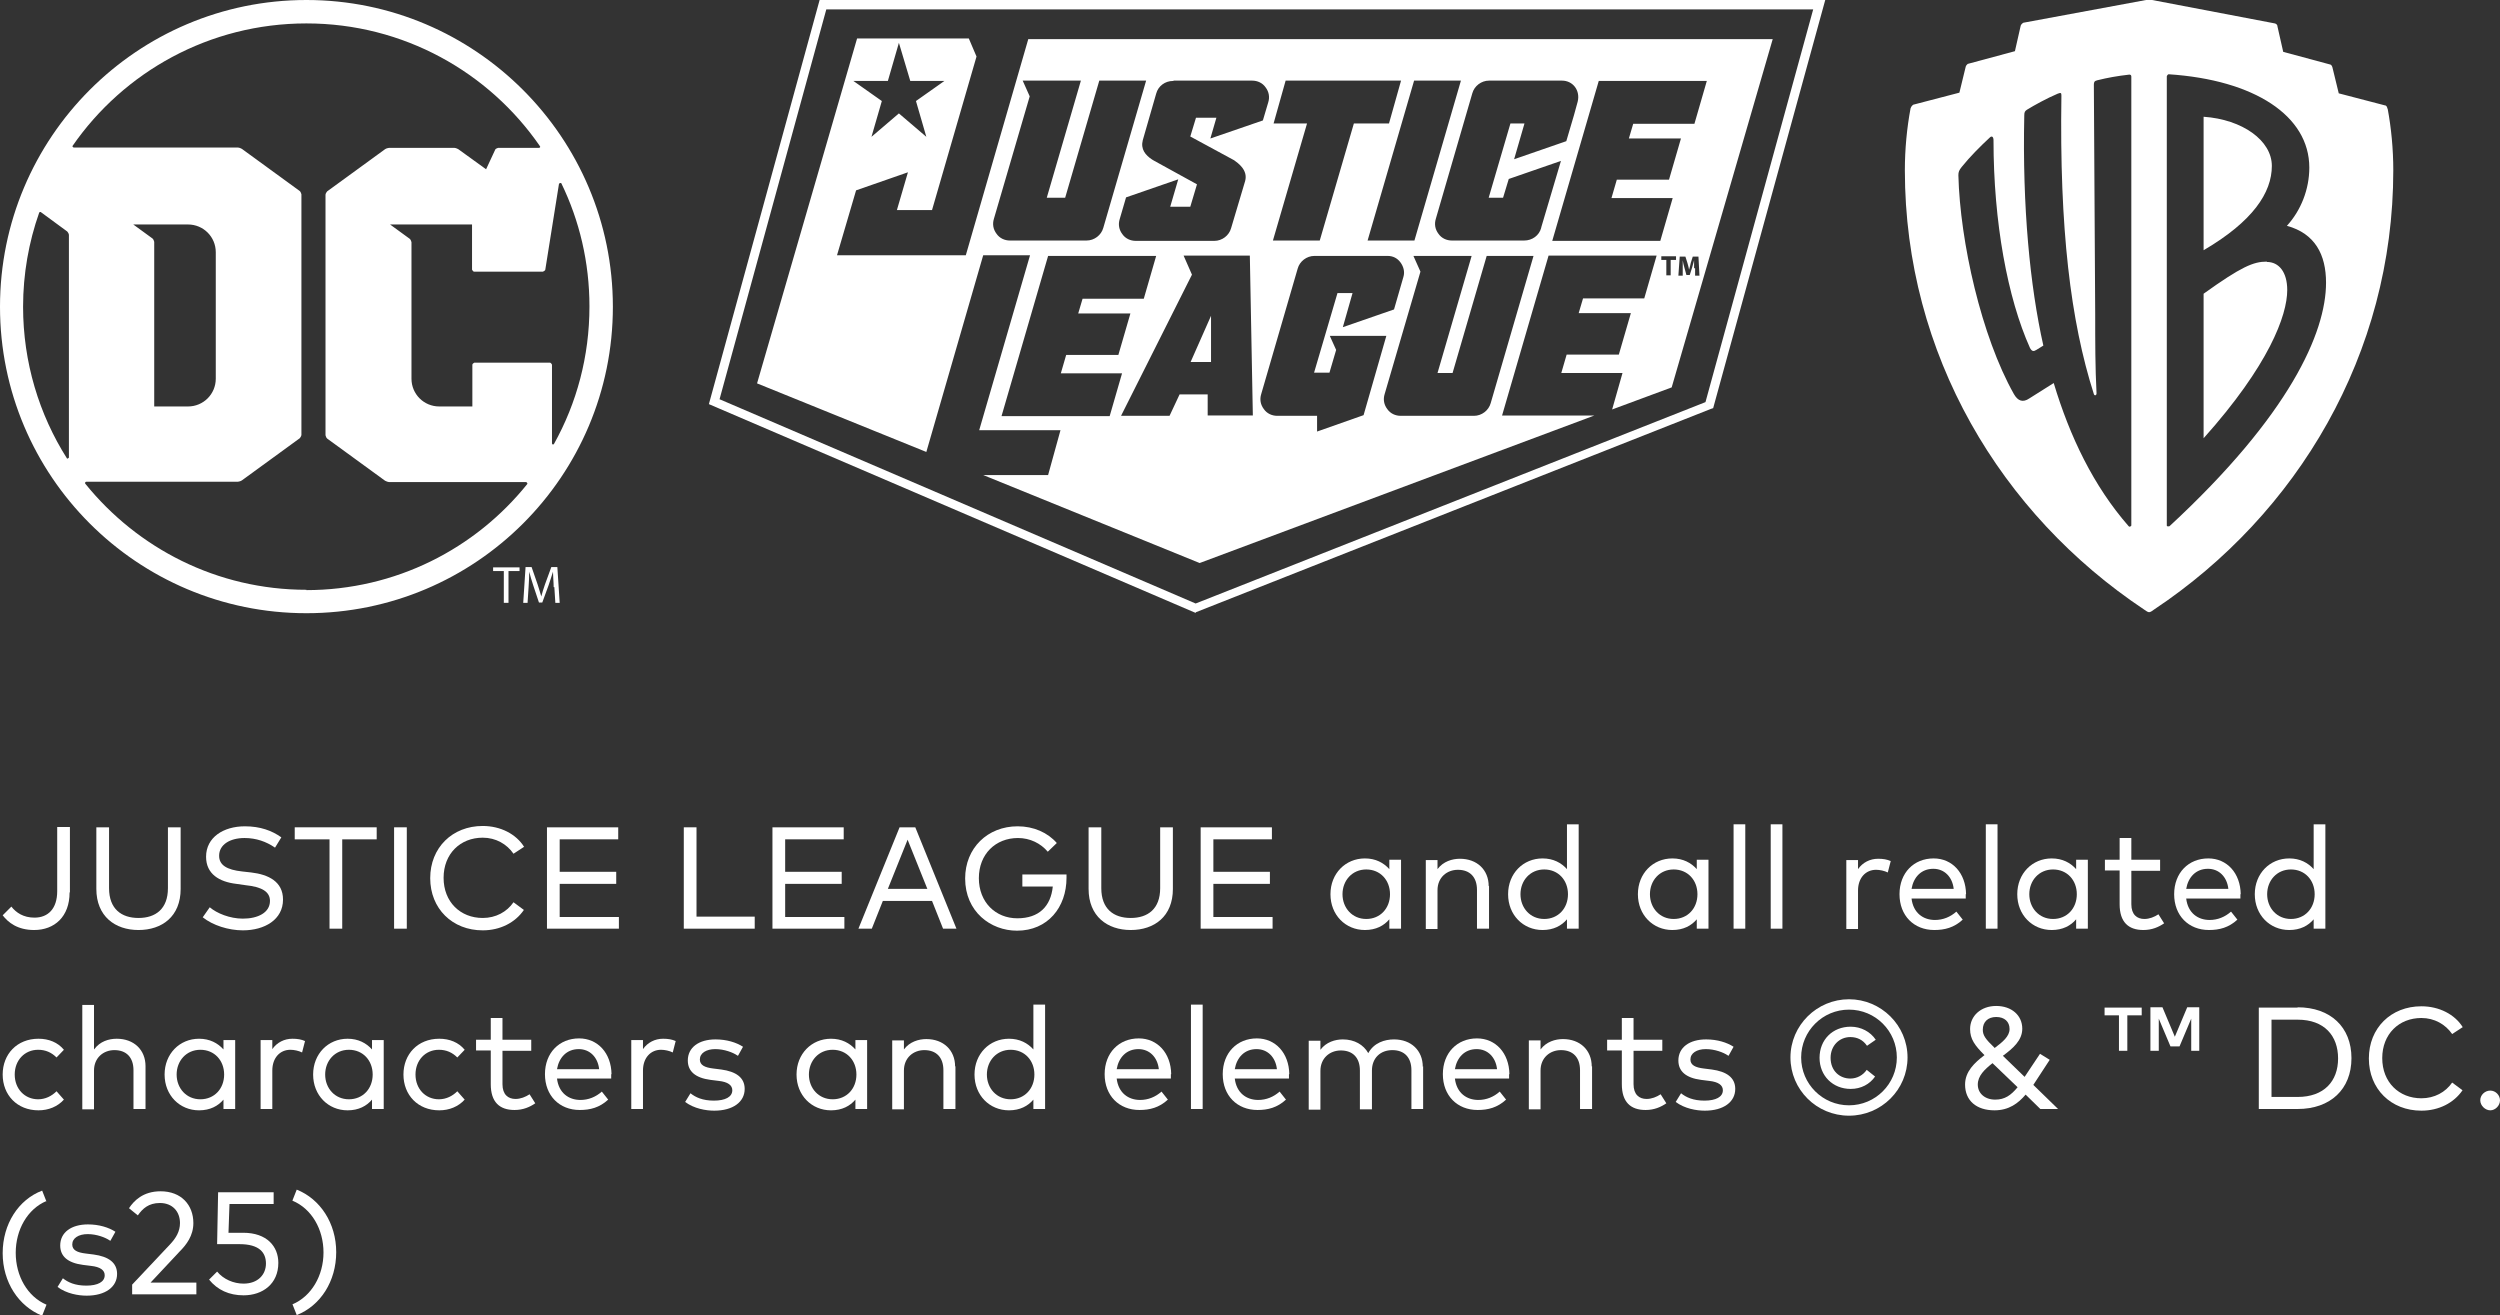 <?xml version="1.0" encoding="UTF-8"?>
<svg id="Ebene_2" data-name="Ebene 2" xmlns="http://www.w3.org/2000/svg" viewBox="0 0 74.73 39.32">
  <rect x="0" y="0" width="74.73" height="39.32" fill="#333333" stroke="none"/>
  <defs>
    <style>
      .cls-1 {
        isolation: isolate;
      }

      .cls-2 {
        fill: #fff;
        stroke-width: 0px;
      }
    </style>
  </defs>
  <g id="Ebene_2-2" data-name="Ebene 2">
    <g>
      <g>
        <g class="cls-1">
          <path class="cls-2" d="M2.08,26.68c0,.72-.45,1.12-1.06,1.12-.5,0-.78-.23-.94-.44l.26-.26c.14.18.36.33.69.33.41,0,.68-.27.68-.79v-1.92h.38v1.95Z"/>
          <path class="cls-2" d="M5.4,26.57c0,.83-.56,1.23-1.26,1.23s-1.26-.41-1.26-1.23v-1.84h.38v1.82c0,.62.37.89.88.89s.88-.27.88-.89v-1.82h.38v1.84Z"/>
          <path class="cls-2" d="M8.21,25.33c-.25-.17-.55-.28-.9-.28-.44,0-.76.2-.76.53,0,.28.23.42.69.47l.27.03c.51.06.95.27.95.81,0,.6-.55.92-1.2.92-.43,0-.9-.15-1.2-.39l.21-.3c.21.18.6.34.99.34.45,0,.81-.18.81-.53,0-.28-.25-.42-.73-.47l-.28-.04c-.5-.06-.9-.29-.9-.81,0-.58.52-.91,1.16-.91.46,0,.81.13,1.09.33l-.19.31Z"/>
          <path class="cls-2" d="M11.26,25.09h-1.03v2.67h-.38v-2.67h-1.04v-.36h2.45v.36Z"/>
          <path class="cls-2" d="M12.16,27.76h-.38v-3.03h.38v3.03Z"/>
          <path class="cls-2" d="M15.67,25.31l-.32.21c-.2-.29-.53-.48-.92-.48-.67,0-1.17.48-1.17,1.2s.5,1.2,1.17,1.2c.39,0,.72-.18.92-.47l.31.23c-.26.38-.71.61-1.23.61-.91,0-1.57-.65-1.57-1.56s.66-1.56,1.57-1.56c.53,0,1,.24,1.24.63Z"/>
          <path class="cls-2" d="M18.5,27.76h-2.15v-3.03h2.13v.36h-1.75v.97h1.69v.36h-1.69v.99h1.77v.36Z"/>
          <path class="cls-2" d="M22.56,27.76h-2.12v-3.03h.38v2.67h1.74v.36Z"/>
          <path class="cls-2" d="M25.24,27.76h-2.15v-3.03h2.13v.36h-1.75v.97h1.69v.36h-1.69v.99h1.77v.36Z"/>
        </g>
        <g class="cls-1">
          <path class="cls-2" d="M28.6,27.76h-.41l-.33-.83h-1.47l-.33.83h-.4l1.23-3.03h.47l1.23,3.03ZM26.54,26.57h1.18l-.59-1.47-.59,1.47Z"/>
        </g>
        <g class="cls-1">
          <path class="cls-2" d="M31.6,25.19l-.28.27c-.21-.25-.53-.41-.89-.41-.67,0-1.17.48-1.17,1.2s.5,1.2,1.15,1.2,1-.36,1.06-.95h-.91v-.36h1.32s0,.07,0,.1c0,.88-.56,1.58-1.48,1.58-.79,0-1.55-.57-1.55-1.56,0-.91.67-1.56,1.57-1.56.48,0,.9.19,1.17.5Z"/>
          <path class="cls-2" d="M35.06,26.57c0,.83-.56,1.23-1.26,1.23s-1.26-.41-1.26-1.23v-1.84h.38v1.82c0,.62.37.89.88.89s.88-.27.88-.89v-1.82h.38v1.84Z"/>
          <path class="cls-2" d="M38.04,27.76h-2.15v-3.03h2.13v.36h-1.75v.97h1.69v.36h-1.69v.99h1.77v.36Z"/>
          <path class="cls-2" d="M41.88,27.76h-.35v-.28c-.16.19-.4.32-.73.32-.58,0-1.03-.45-1.03-1.07s.45-1.07,1.03-1.07c.32,0,.56.13.73.32v-.28h.35v2.06ZM40.13,26.73c0,.41.29.74.71.74s.71-.32.71-.74-.29-.74-.71-.74-.71.33-.71.74Z"/>
          <path class="cls-2" d="M44.51,26.48v1.28h-.36v-1.16c0-.38-.21-.6-.57-.6-.33,0-.61.23-.61.61v1.16h-.35v-2.06h.35v.27c.17-.23.44-.31.67-.31.51,0,.86.33.86.82Z"/>
          <path class="cls-2" d="M46.84,25.98v-1.34h.35v3.12h-.35v-.28c-.16.19-.4.32-.73.32-.58,0-1.03-.45-1.03-1.07s.45-1.07,1.03-1.07c.32,0,.56.13.73.32ZM45.45,26.73c0,.41.29.74.71.74s.71-.32.71-.74-.29-.74-.71-.74-.71.33-.71.74Z"/>
          <path class="cls-2" d="M51.07,27.76h-.35v-.28c-.16.19-.4.32-.73.32-.58,0-1.03-.45-1.03-1.07s.45-1.07,1.03-1.07c.32,0,.56.13.73.32v-.28h.35v2.06ZM49.32,26.73c0,.41.29.74.71.74s.71-.32.71-.74-.29-.74-.71-.74-.71.33-.71.74Z"/>
          <path class="cls-2" d="M52.17,27.76h-.35v-3.12h.35v3.12Z"/>
          <path class="cls-2" d="M53.28,27.76h-.35v-3.12h.35v3.12Z"/>
        </g>
        <g class="cls-1">
          <path class="cls-2" d="M56.52,25.73l-.09.35c-.1-.05-.24-.08-.35-.08-.31,0-.54.24-.54.62v1.15h-.35v-2.06h.35v.27c.14-.2.36-.31.6-.31.15,0,.27.02.38.07Z"/>
        </g>
        <g class="cls-1">
          <path class="cls-2" d="M58.76,26.73s0,.09,0,.13h-1.62c.05.43.35.64.7.64.24,0,.46-.09.64-.25l.19.24c-.26.24-.54.31-.85.31-.61,0-1.04-.43-1.04-1.07s.43-1.07,1.02-1.07c.56,0,.96.44.97,1.07ZM57.14,26.57h1.26c-.04-.36-.28-.6-.61-.6-.36,0-.59.25-.65.6Z"/>
          <path class="cls-2" d="M59.71,27.76h-.35v-3.12h.35v3.12Z"/>
          <path class="cls-2" d="M62.41,27.76h-.35v-.28c-.16.19-.4.32-.73.32-.58,0-1.03-.45-1.03-1.07s.45-1.07,1.03-1.07c.32,0,.56.13.73.32v-.28h.35v2.06ZM60.66,26.73c0,.41.29.74.71.74s.71-.32.71-.74-.29-.74-.71-.74-.71.33-.71.74Z"/>
        </g>
        <g class="cls-1">
          <path class="cls-2" d="M64.57,26.03h-.86v1c0,.31.17.44.39.44.15,0,.3-.06.42-.14l.17.27c-.16.11-.36.2-.62.2-.45,0-.71-.24-.71-.77v-1.01h-.44v-.32h.44v-.65h.35v.65h.86v.32Z"/>
        </g>
        <path class="cls-2" d="M66.97,26.73s0,.09,0,.13h-1.62c.05.43.35.64.7.64.24,0,.46-.09.64-.25l.19.24c-.26.24-.54.31-.85.31-.61,0-1.04-.43-1.04-1.07s.43-1.07,1.02-1.07c.56,0,.96.44.97,1.07ZM65.35,26.57h1.26c-.04-.36-.28-.6-.61-.6-.36,0-.59.25-.65.6Z"/>
        <path class="cls-2" d="M69.16,25.98v-1.34h.35v3.12h-.35v-.28c-.16.19-.4.32-.73.32-.58,0-1.03-.45-1.03-1.07s.45-1.07,1.03-1.07c.32,0,.56.13.73.32ZM67.77,26.73c0,.41.29.74.71.74s.71-.32.71-.74-.29-.74-.71-.74-.71.33-.71.74Z"/>
      </g>
      <g>
        <g>
          <path class="cls-2" d="M16.55,17.55c0-.15-.02-.33-.02-.46h0c-.04.12-.08.26-.13.4l-.19.52h-.1l-.17-.51c-.05-.15-.09-.29-.12-.41h0c0,.13-.01.31-.02.47l-.03.46h-.13l.07-1.07h.18l.18.52c.04.13.08.25.11.36h0c.03-.11.06-.22.11-.36l.19-.52h.18l.07,1.07h-.13l-.03-.47"/>
          <polyline class="cls-2" points="15.06 17.07 14.74 17.07 14.74 16.96 15.53 16.96 15.53 17.07 15.2 17.07 15.2 18.02 15.06 18.02 15.06 17.07"/>
        </g>
        <path class="cls-2" d="M3.98,6.71h1.64c.46,0,.83.37.83.83v3.78c0,.46-.37.83-.83.83h-1.01v-4.92s-.02-.08-.05-.1l-.59-.43M9.16,17.63c-2.67,0-5.05-1.24-6.61-3.17-.02-.02,0-.06.03-.06h4.53s.08-.01.12-.04l1.73-1.26s.05-.06.05-.1v-7.19s-.02-.08-.05-.1l-1.73-1.26s-.07-.04-.12-.04H2.2s-.05-.03-.03-.05C3.7,2.15,6.26.7,9.16.7s5.46,1.46,6.98,3.67c.02.02,0,.05-.03.05h-1.22s-.08.02-.09.06l-.27.58-.83-.6s-.07-.04-.12-.04h-1.95s-.08.01-.12.04l-1.73,1.26s-.05.06-.05.1v7.19s.02.08.05.1l1.73,1.26s.08.04.12.04h4.1s.05.03.03.06c-1.55,1.93-3.93,3.17-6.61,3.17h.01ZM1.22,6.34l.79.58s.05.06.05.1v6.66s-.05.05-.06.02c-.83-1.31-1.31-2.87-1.31-4.53,0-.98.17-1.93.48-2.81,0-.02.04-.03.06-.02h0ZM11.65,6.71h2.46v1.35s.03.06.06.06h2.06s.07-.03.07-.06l.41-2.57s.05-.04.07-.01c.54,1.11.84,2.36.84,3.68,0,1.49-.38,2.89-1.06,4.11-.02.03-.06.02-.06-.02v-2.35s-.03-.06-.06-.06h-2.26s-.06.03-.06.06v1.25h-.99c-.46,0-.83-.37-.83-.83v-4.08s-.02-.08-.05-.1l-.59-.43h-.01ZM9.16,0C4.1,0,0,4.11,0,9.17s4.1,9.16,9.16,9.16,9.16-4.1,9.16-9.16S14.21,0,9.16,0Z"/>
      </g>
      <path class="cls-2" d="M71.37,3.26c-.02-.08-.04-.11-.08-.11l-1.38-.36-.19-.78s-.02-.07-.06-.08l-1.41-.38-.17-.75c0-.06-.04-.09-.08-.1L64.33,0c-.06,0-.12,0-.18,0l-3.67.68s-.07.04-.08.1l-.17.75-1.41.38s-.05.04-.06.08l-.19.78-1.38.36s-.06.04-.08.11c-.11.59-.17,1.22-.17,1.85,0,5.5,2.87,10.28,7.15,13.13.06.04.11.08.15.08s.1-.04.15-.08c4.28-2.85,7.15-7.63,7.15-13.13,0-.63-.06-1.26-.17-1.85h0ZM63.71,15.71s-.04.06-.08.02c-1.05-1.2-1.76-2.68-2.24-4.28l-.73.46c-.19.13-.34.08-.46-.13-.97-1.72-1.61-4.55-1.66-6.54,0-.1.02-.15.1-.25.25-.31.55-.61.84-.88.06-.06.11-.02.11.08,0,2.45.42,4.72,1.09,6.21.06.11.11.11.19.06l.21-.13c-.4-1.78-.63-4.15-.57-6.88,0-.1.02-.13.08-.17.21-.13.59-.34.92-.48.1-.04.11-.02.11.06-.06,3.97.27,6.73.97,8.92.02.06.08.04.08-.02-.04-.8-.04-1.51-.04-2.37l-.04-6.86c0-.08.02-.11.1-.13.32-.08.61-.13.96-.17.04,0,.06.02.06.06v13.43h0ZM64.85,15.73s-.08.02-.08-.02V2.28s.02-.06.06-.06c2.56.17,4.2,1.24,4.2,2.79,0,.65-.25,1.28-.67,1.74.84.23,1.17.86,1.17,1.7,0,1.49-1.09,3.96-4.68,7.28ZM67.76,7.82c-.4,0-.76.15-1.89.96v4.32c1.95-2.18,2.5-3.67,2.5-4.43,0-.54-.25-.84-.61-.84h0ZM67.91,4.96c0-.76-.88-1.39-2.04-1.47v3.99c1.47-.86,2.04-1.72,2.04-2.52Z"/>
      <g>
        <path class="cls-2" d="M35.74,18.32l-.05-.02-14.5-6.22L24.5,0h30.06l-3.35,12.2-.06.02-15.4,6.08h0ZM21.5,11.93l14.24,6.11,15.24-6.02L54.2.28h-29.5l-3.19,11.65h-.01Z"/>
        <path class="cls-2" d="M49.81,7.77h-.15v-.11h.44v.11h-.16v.46h-.13s0-.46,0-.46ZM50.64,8.01v-.23h0c-.02.07-.04.15-.06.22l-.07.22h-.1l-.06-.22c-.02-.07-.04-.15-.05-.22h0c0,.08,0,.16,0,.24v.22h-.13l.04-.57h.17l.06.19c.02.07.04.14.05.2h0c.02-.07.04-.14.05-.2l.06-.19h.17l.03.57h-.13v-.22h-.02ZM30.74,1.16l-1.87,6.47h-3.85l.57-1.94,1.55-.54-.33,1.13h1.05l1.33-4.59-.23-.54h-3.34l-2.99,10.31,5.06,2.05,1.7-5.88h1.4l-1.52,5.23h2.43l-.37,1.34h-1.94l6.47,2.63,11.8-4.41h-2.76l1.39-4.78h3.23l-.37,1.28h-1.83l-.13.44h1.56l-.36,1.24h-1.56l-.16.55h1.83l-.31,1.09,1.78-.66,3.02-10.41h-22.25ZM26.54,2.42l.33-1.14.34,1.14h1.02l-.85.6.31,1.07-.82-.7-.82.7.31-1.07-.85-.6s1.03,0,1.03,0ZM43.67,2.41l-1.39,4.78h-1.4l1.39-4.78h1.4ZM38.07,3.69l.36-1.28h3.45l-.36,1.28h-1.05l-1.02,3.5h-1.4l1.02-3.5s-1,0-1,0ZM35.08,2.41h2.35c.16,0,.31.07.4.2.1.13.13.29.08.45h0l-.16.54-1.57.54.18-.62h-.61l-.17.56,1.31.71c.11.08.42.29.33.62l-.42,1.41c-.06.22-.27.38-.5.38h-2.35c-.16,0-.31-.07-.4-.2-.1-.13-.13-.29-.08-.45l.19-.65,1.56-.54-.24.82h.6l.2-.67-1.29-.71-.05-.03c-.2-.13-.35-.31-.28-.58l.4-1.39c.06-.23.27-.38.5-.38h.02ZM30.19,7.19c-.16,0-.31-.07-.4-.2-.1-.13-.13-.29-.08-.45l1.07-3.66-.21-.47h1.74l-1.02,3.5h.55l1.02-3.5h1.4l-1.28,4.4c-.06.22-.27.38-.5.38,0,0-2.29,0-2.29,0ZM29.94,12.43l1.39-4.78h3.23l-.37,1.28h-1.83l-.13.44h1.56l-.36,1.24h-1.56l-.16.55h1.83l-.37,1.28h-3.23ZM36.2,10.82v-1.38l-.61,1.38h.61ZM36.1,12.43v-.64h-.84l-.3.64h-1.45l2.12-4.22-.25-.57h1.98l.09,4.78h-1.35ZM39.37,12.89v-.46h-1.19c-.16,0-.31-.07-.4-.2-.1-.13-.13-.29-.08-.45l1.09-3.75c.06-.22.27-.38.5-.38h2.19c.16,0,.29.07.38.19s.14.28.09.44l-.28.97-1.53.53.29-1.02h-.45l-.7,2.38h.46l.2-.68-.19-.42h1.69l-.68,2.37-1.39.49h0ZM44.56,12.05c-.06.22-.27.38-.5.38h-2.19c-.16,0-.31-.07-.4-.2-.1-.13-.13-.29-.08-.45l1.07-3.66-.21-.47h1.74l-1.02,3.5h.45l1.02-3.5h1.4s-1.28,4.4-1.28,4.4ZM46.07,6.81c-.06.23-.27.38-.51.38h-2.16c-.16,0-.31-.07-.4-.2-.1-.13-.13-.29-.08-.45l1.09-3.75c.06-.22.27-.38.5-.38h2.18c.16,0,.3.07.39.19.09.12.12.28.08.44l-.11.4-.23.78-1.56.54.31-1.07h-.42l-.65,2.22h.43l.17-.56,1.56-.54-.59,1.99h0ZM50.25,4.13l-.36,1.24h-1.56l-.16.55h1.83l-.37,1.28h-3.23l1.39-4.78h3.23l-.37,1.28h-1.83l-.13.44h1.56Z"/>
      </g>
      <g>
        <path class="cls-2" d="M1.92,31.37l-.23.24c-.15-.15-.33-.23-.55-.23-.4,0-.7.31-.7.74s.3.74.7.74c.22,0,.41-.1.55-.24l.22.25c-.19.21-.46.32-.76.32-.64,0-1.07-.46-1.07-1.07s.43-1.07,1.07-1.07c.31,0,.58.11.76.33Z"/>
        <path class="cls-2" d="M2.82,31.36c.17-.23.43-.31.67-.31.51,0,.86.33.86.82v1.28h-.36v-1.16c0-.38-.21-.6-.57-.6-.33,0-.61.23-.61.61v1.16h-.35v-3.12h.35v1.33Z"/>
        <path class="cls-2" d="M7.03,33.15h-.35v-.28c-.16.19-.4.32-.73.32-.58,0-1.03-.45-1.03-1.07s.45-1.07,1.03-1.07c.32,0,.56.13.73.32v-.28h.35v2.06ZM5.28,32.12c0,.41.29.74.71.74s.71-.32.71-.74-.29-.74-.71-.74-.71.33-.71.74Z"/>
        <path class="cls-2" d="M9.12,31.11l-.09.35c-.1-.05-.24-.08-.35-.08-.31,0-.54.24-.54.62v1.15h-.35v-2.06h.35v.27c.14-.2.36-.31.6-.31.15,0,.27.02.38.07Z"/>
        <path class="cls-2" d="M11.47,33.15h-.35v-.28c-.16.19-.4.32-.73.32-.58,0-1.03-.45-1.03-1.07s.45-1.07,1.03-1.07c.32,0,.56.13.73.32v-.28h.35v2.06ZM9.72,32.12c0,.41.29.74.71.74s.71-.32.71-.74-.29-.74-.71-.74-.71.33-.71.74Z"/>
        <path class="cls-2" d="M13.9,31.37l-.23.24c-.15-.15-.33-.23-.55-.23-.4,0-.7.31-.7.74s.3.74.7.74c.22,0,.41-.1.55-.24l.22.25c-.19.21-.46.32-.76.32-.64,0-1.07-.46-1.07-1.07s.43-1.07,1.07-1.07c.31,0,.58.11.76.33Z"/>
        <path class="cls-2" d="M15.88,31.41h-.86v1c0,.31.17.44.39.44.15,0,.3-.06.42-.14l.17.27c-.16.11-.36.2-.62.2-.45,0-.71-.24-.71-.77v-1.01h-.44v-.32h.44v-.65h.35v.65h.86v.32Z"/>
        <path class="cls-2" d="M18.27,32.11s0,.09,0,.13h-1.62c.05.43.35.64.7.64.24,0,.46-.09.64-.25l.19.24c-.26.24-.54.31-.85.31-.61,0-1.04-.43-1.04-1.07s.43-1.07,1.02-1.07c.56,0,.96.44.97,1.07ZM16.65,31.96h1.26c-.04-.36-.28-.6-.61-.6-.36,0-.59.25-.65.6Z"/>
        <path class="cls-2" d="M20.2,31.11l-.09.35c-.1-.05-.24-.08-.35-.08-.31,0-.54.24-.54.62v1.15h-.35v-2.06h.35v.27c.14-.2.36-.31.6-.31.15,0,.27.02.38.07Z"/>
        <path class="cls-2" d="M22.04,31.55c-.13-.09-.39-.19-.66-.19s-.46.12-.46.31c0,.17.15.24.4.27l.24.03c.44.06.7.24.7.58,0,.39-.35.65-.91.65-.25,0-.6-.06-.87-.26l.16-.26c.15.12.36.22.7.22s.55-.11.55-.31c0-.15-.13-.25-.41-.28l-.24-.03c-.46-.06-.68-.26-.68-.58,0-.39.33-.63.83-.63.33,0,.62.09.82.22l-.15.27Z"/>
        <path class="cls-2" d="M25.92,33.15h-.35v-.28c-.16.19-.4.32-.73.32-.58,0-1.03-.45-1.03-1.07s.45-1.07,1.03-1.07c.32,0,.56.13.73.32v-.28h.35v2.06ZM24.18,32.12c0,.41.29.74.71.74s.71-.32.71-.74-.29-.74-.71-.74-.71.33-.71.74Z"/>
        <path class="cls-2" d="M28.56,31.87v1.28h-.36v-1.16c0-.38-.21-.6-.57-.6-.33,0-.61.23-.61.61v1.16h-.35v-2.06h.35v.27c.17-.23.44-.31.67-.31.51,0,.86.33.86.82Z"/>
        <path class="cls-2" d="M30.89,31.37v-1.34h.35v3.12h-.35v-.28c-.16.19-.4.32-.73.32-.58,0-1.03-.45-1.03-1.07s.45-1.07,1.03-1.07c.32,0,.56.13.73.32ZM29.5,32.12c0,.41.29.74.71.74s.71-.32.71-.74-.29-.74-.71-.74-.71.33-.71.74Z"/>
        <path class="cls-2" d="M35,32.11s0,.09,0,.13h-1.62c.05.43.35.64.7.64.24,0,.46-.09.64-.25l.19.24c-.26.24-.54.31-.85.31-.61,0-1.04-.43-1.04-1.07s.43-1.07,1.02-1.07c.56,0,.96.44.97,1.07ZM33.38,31.96h1.26c-.04-.36-.28-.6-.61-.6-.36,0-.59.25-.65.6Z"/>
        <path class="cls-2" d="M35.95,33.15h-.35v-3.12h.35v3.12Z"/>
        <path class="cls-2" d="M38.53,32.11s0,.09,0,.13h-1.62c.05.43.35.64.7.64.24,0,.46-.09.64-.25l.19.24c-.26.24-.54.31-.85.31-.61,0-1.04-.43-1.04-1.07s.43-1.07,1.02-1.07c.56,0,.96.44.97,1.07ZM36.91,31.96h1.26c-.04-.36-.28-.6-.61-.6-.36,0-.59.25-.65.6Z"/>
        <path class="cls-2" d="M42.54,31.87v1.28h-.35v-1.16c0-.38-.21-.6-.57-.6s-.61.24-.61.61v1.16h-.36v-1.16c0-.38-.21-.6-.57-.6-.33,0-.61.23-.61.61v1.16h-.35v-2.06h.35v.27c.17-.23.44-.31.67-.31.35,0,.62.16.76.41.17-.31.49-.41.77-.41.51,0,.86.33.86.82Z"/>
        <path class="cls-2" d="M45.11,32.11s0,.09,0,.13h-1.62c.05.43.35.64.7.64.24,0,.46-.09.64-.25l.19.24c-.26.24-.54.31-.85.31-.61,0-1.04-.43-1.04-1.07s.43-1.07,1.02-1.07c.56,0,.96.44.97,1.07ZM43.49,31.96h1.26c-.04-.36-.28-.6-.61-.6-.36,0-.59.25-.65.6Z"/>
        <path class="cls-2" d="M47.59,31.87v1.28h-.36v-1.16c0-.38-.21-.6-.57-.6-.33,0-.61.23-.61.61v1.16h-.35v-2.06h.35v.27c.17-.23.44-.31.67-.31.51,0,.86.33.86.82Z"/>
        <path class="cls-2" d="M49.69,31.41h-.86v1c0,.31.17.44.39.44.15,0,.3-.06.42-.14l.17.27c-.16.11-.36.2-.62.2-.45,0-.71-.24-.71-.77v-1.01h-.44v-.32h.44v-.65h.35v.65h.86v.32Z"/>
        <path class="cls-2" d="M51.65,31.55c-.13-.09-.39-.19-.66-.19s-.46.12-.46.31c0,.17.15.24.4.27l.24.03c.44.06.7.24.7.58,0,.39-.35.65-.91.65-.25,0-.6-.06-.87-.26l.16-.26c.15.12.36.22.7.22s.55-.11.55-.31c0-.15-.13-.25-.41-.28l-.24-.03c-.46-.06-.68-.26-.68-.58,0-.39.33-.63.83-.63.33,0,.62.09.82.22l-.15.27Z"/>
        <path class="cls-2" d="M57.02,31.61c0,.96-.78,1.74-1.75,1.74s-1.75-.78-1.75-1.74.79-1.74,1.75-1.74,1.75.78,1.75,1.74ZM53.84,31.61c0,.79.64,1.43,1.43,1.43s1.43-.64,1.43-1.43-.64-1.43-1.43-1.43-1.43.64-1.43,1.43ZM55.8,31.25c-.11-.16-.28-.25-.49-.25-.33,0-.59.26-.59.62,0,.39.27.62.59.62.2,0,.38-.1.49-.26l.25.2c-.16.23-.42.37-.73.37-.53,0-.93-.39-.93-.93s.39-.93.93-.93c.31,0,.59.15.75.39l-.26.18Z"/>
        <path class="cls-2" d="M60.99,33.15l-.44-.43c-.22.26-.5.47-.93.47-.54,0-.88-.29-.88-.77,0-.39.28-.65.58-.88-.29-.29-.43-.48-.43-.78,0-.39.32-.69.78-.69s.78.28.78.68c0,.35-.28.59-.58.81l.65.63.46-.69.29.18-.49.75.74.72h-.51ZM60.3,32.49l-.74-.71c-.24.19-.44.38-.44.64s.21.45.52.45c.29,0,.47-.13.67-.37ZM59.62,31.33c.24-.18.45-.35.45-.57s-.15-.36-.4-.36-.4.15-.4.38c0,.17.08.28.35.54Z"/>
        <path class="cls-2" d="M63.34,31.41v-1.06h-.43v-.23h1.11v.23h-.43v1.06h-.26ZM65.5,31.41v-.96l-.35.83h-.27l-.35-.83v.96h-.25v-1.3h.36l.37.88.37-.88h.36v1.3h-.26Z"/>
        <path class="cls-2" d="M68.68,30.11c.98,0,1.61.59,1.61,1.52s-.63,1.52-1.61,1.52h-1.16v-3.03h1.16ZM67.9,30.48v2.31h.78c.79,0,1.21-.47,1.21-1.15s-.41-1.16-1.21-1.16h-.78Z"/>
        <path class="cls-2" d="M73.62,30.7l-.32.21c-.2-.29-.53-.48-.92-.48-.67,0-1.17.48-1.17,1.2s.5,1.2,1.17,1.2c.39,0,.72-.18.92-.47l.31.23c-.26.38-.71.61-1.23.61-.91,0-1.57-.65-1.57-1.56s.66-1.56,1.57-1.56c.53,0,1,.24,1.24.63Z"/>
        <path class="cls-2" d="M74.73,32.89c0,.16-.14.3-.29.3s-.3-.14-.3-.3.14-.29.3-.29.29.14.29.29Z"/>
      </g>
      <g>
        <path class="cls-2" d="M1.39,35.9c-.57.24-.92.86-.92,1.55s.35,1.31.92,1.55l-.13.33c-.7-.28-1.18-1-1.18-1.87s.47-1.6,1.18-1.87l.13.33Z"/>
        <path class="cls-2" d="M3.28,37.08c-.13-.09-.39-.19-.66-.19s-.46.12-.46.31c0,.17.15.24.4.27l.24.03c.44.06.7.24.7.58,0,.39-.35.65-.91.65-.25,0-.6-.06-.87-.26l.16-.26c.15.12.36.22.7.22s.55-.11.55-.31c0-.15-.13-.25-.41-.28l-.24-.03c-.46-.06-.68-.26-.68-.58,0-.39.33-.63.83-.63.33,0,.62.09.82.22l-.15.27Z"/>
        <path class="cls-2" d="M3.86,36.11c.14-.21.41-.5.94-.5.62,0,.98.41.98.95,0,.38-.21.65-.41.85l-.87.93h1.37v.35h-1.92v-.29l1.13-1.2c.18-.19.3-.39.3-.64,0-.34-.22-.6-.6-.6-.34,0-.52.17-.66.37l-.26-.21Z"/>
        <path class="cls-2" d="M8.18,35.99h-1.32l-.03.86h.44c.71,0,1.05.41,1.05.9,0,.63-.47.97-1.04.97-.43,0-.78-.16-1.03-.47l.24-.24c.19.23.49.36.79.36.43,0,.67-.27.67-.6s-.2-.58-.79-.58h-.67l.03-1.55h1.66v.35Z"/>
        <path class="cls-2" d="M8.74,38.99c.57-.24.93-.86.93-1.55s-.35-1.31-.93-1.55l.13-.33c.7.28,1.18,1,1.18,1.87s-.47,1.6-1.18,1.88l-.13-.33Z"/>
      </g>
    </g>
  </g>
</svg>